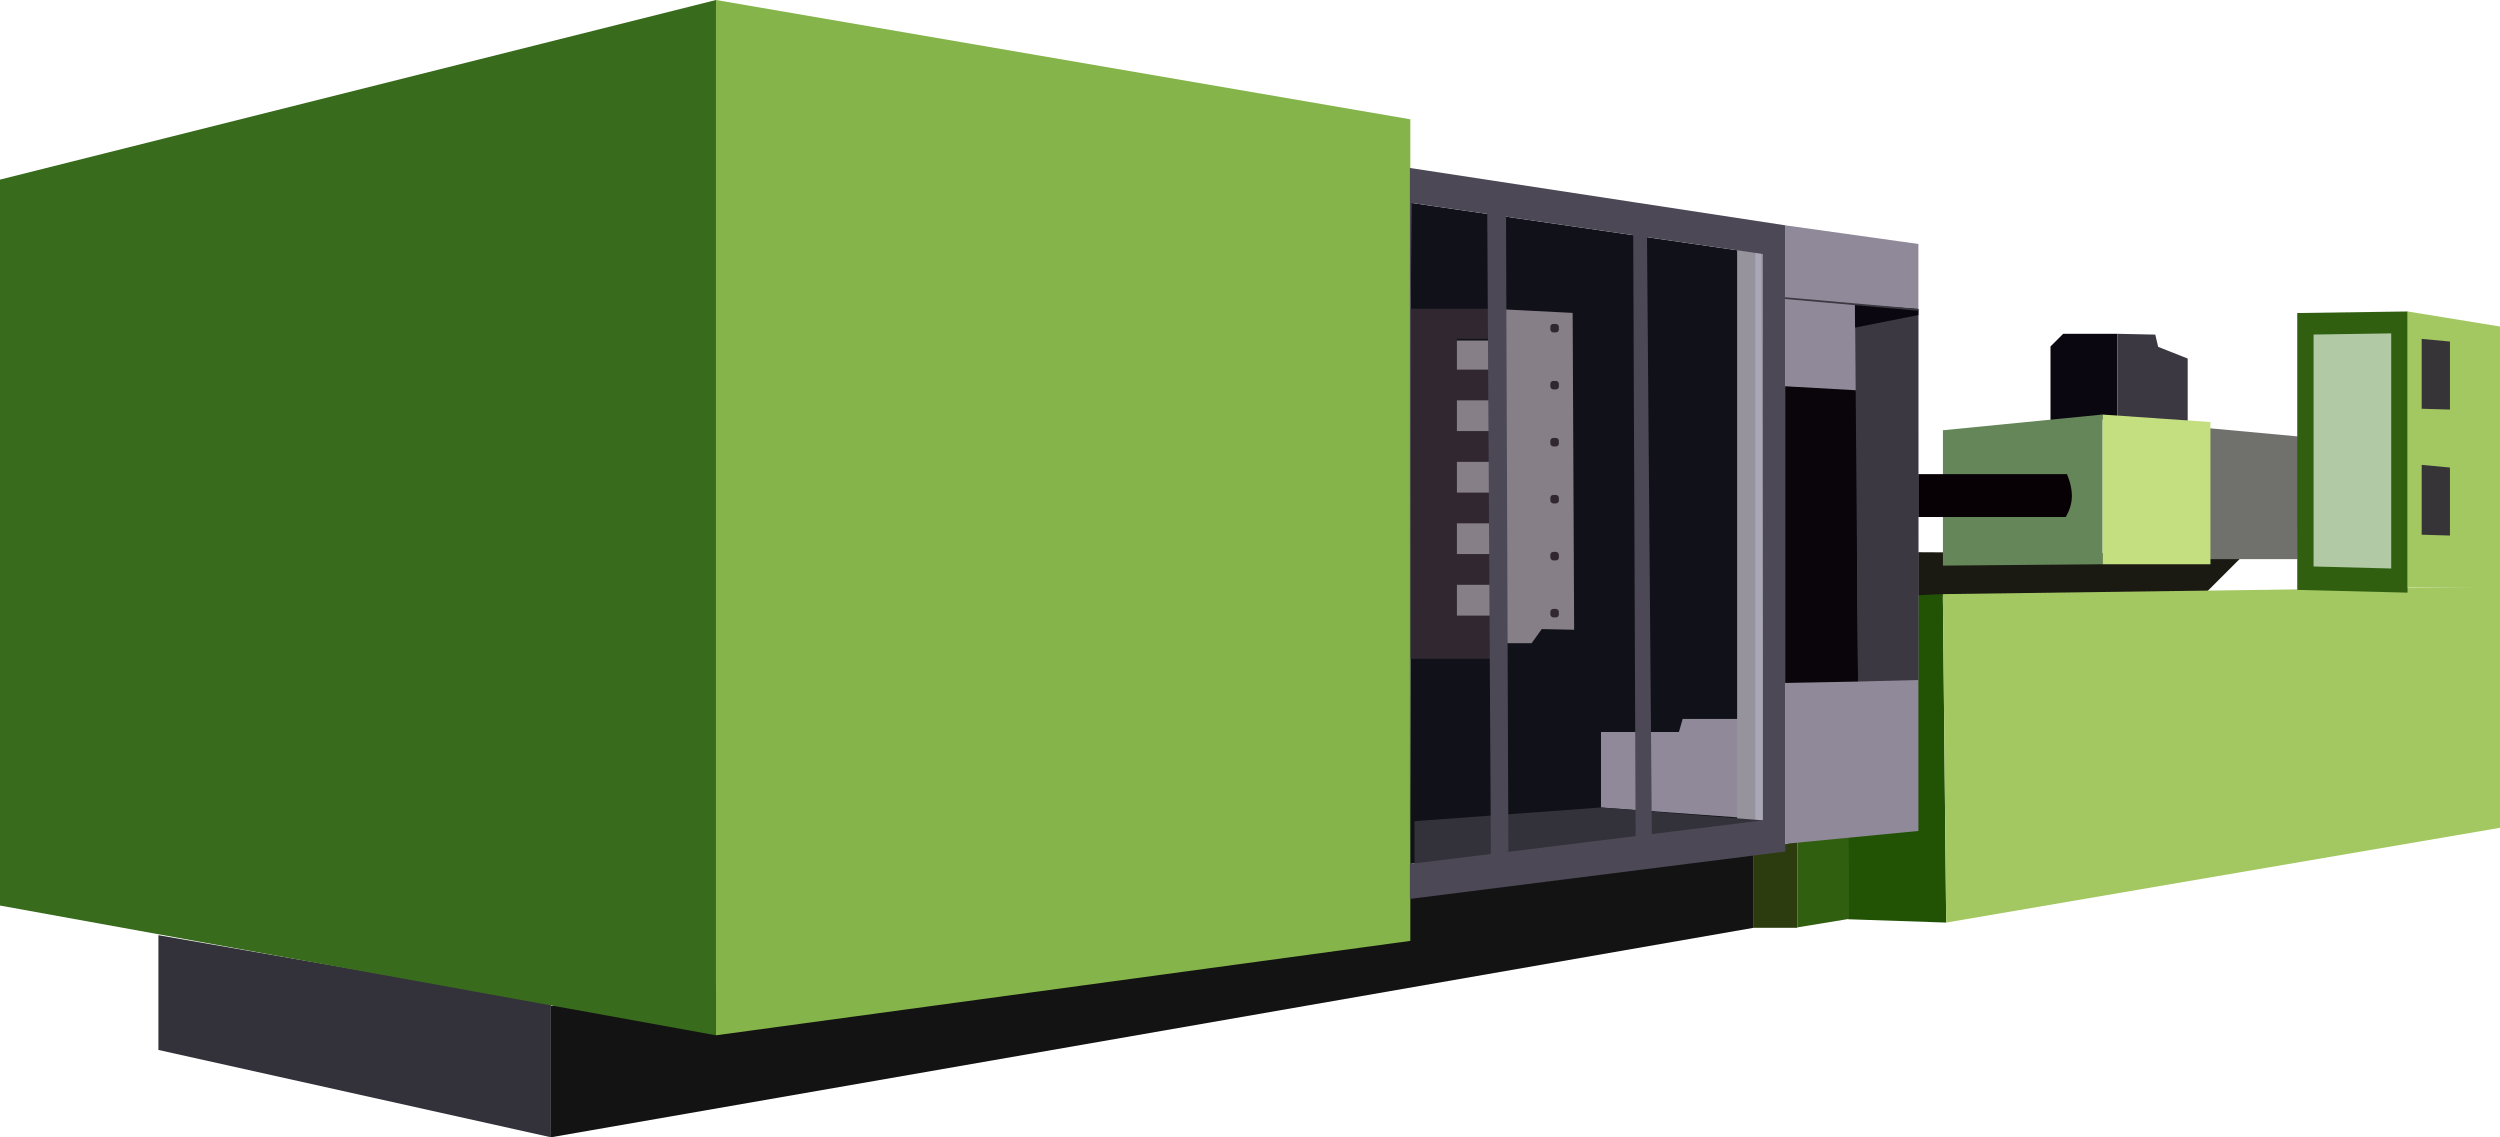 <?xml version="1.0" encoding="UTF-8"?>
<svg id="Capa_2" data-name="Capa 2" xmlns="http://www.w3.org/2000/svg" viewBox="0 0 707.39 321.8">
  <defs>
    <style>
      .cls-1 {
        fill: #302731;
      }

      .cls-2 {
        fill: #a3c862;
      }

      .cls-3 {
        fill: #305f10;
      }

      .cls-4 {
        fill: #1a1912;
      }

      .cls-5 {
        fill: #70716c;
      }

      .cls-6 {
        fill: #b1c9a4;
      }

      .cls-7 {
        fill: #09050b;
      }

      .cls-8 {
        fill: #386b1c;
      }

      .cls-9 {
        fill: #0b0711;
      }

      .cls-10 {
        fill: #97939d;
      }

      .cls-11 {
        fill: #373438;
      }

      .cls-12 {
        fill: #877f88;
      }

      .cls-13 {
        fill: #aaa8b6;
      }

      .cls-14 {
        fill: #225305;
      }

      .cls-15 {
        fill: #908999;
      }

      .cls-16 {
        fill: #111219;
      }

      .cls-17 {
        fill: #c4df7f;
      }

      .cls-18 {
        fill: #85b44b;
      }

      .cls-19 {
        fill: #131313;
      }

      .cls-20 {
        fill: #658659;
      }

      .cls-21 {
        fill: #33323b;
      }

      .cls-22 {
        fill: #3c3842;
      }

      .cls-23 {
        fill: #070106;
      }

      .cls-24 {
        fill: #2d3c0e;
      }

      .cls-25 {
        fill: #4c4855;
      }
    </style>
  </defs>
  <g id="Capa_1-2" data-name="Capa 1">
    <g>
      <polygon class="cls-4" points="635.17 156.72 624.28 167.6 542.02 168.87 542.22 156.25 635.17 156.72"/>
      <polygon class="cls-9" points="580.2 119.09 580.2 98.03 583.79 94.45 599.14 94.45 599.14 118.62 580.2 119.09"/>
      <polygon class="cls-22" points="599.14 94.45 609.85 94.68 610.67 98.15 619.02 101.45 619.02 119.09 599.14 119.09 599.14 94.45"/>
      <polygon class="cls-5" points="650.17 158.21 624.99 158.21 624.99 121.16 650.4 123.51 650.17 158.21"/>
      <polygon class="cls-17" points="594.88 117.3 594.88 159.66 625.46 159.66 625.46 119.42 594.88 117.3"/>
      <polygon class="cls-20" points="594.88 117.3 549.76 121.74 549.76 160.04 594.88 159.66 594.88 117.3"/>
      <path class="cls-23" d="M542.14,134.16h42.71s1.41,2.96,1.41,6.22-1.76,5.91-1.76,5.91h-42.44l.09-12.13Z"/>
      <polygon class="cls-3" points="523 235.44 522.92 260.05 508.56 262.41 508.56 237.7 523 235.44"/>
      <polygon class="cls-24" points="508.56 262.52 496.23 262.52 496.23 241.44 508.56 237.82 508.56 262.52"/>
      <polygon class="cls-14" points="549.74 168.11 522.92 169.29 522.92 260.11 550.68 261.05 549.74 168.11"/>
      <polygon class="cls-2" points="707.39 165.99 549.74 168.11 550.68 261.05 707.39 234.23 707.39 165.99"/>
      <polygon class="cls-16" points="399.29 57.41 498.82 71.88 498.82 232.12 398.94 244.47 399.29 57.41"/>
      <polygon class="cls-15" points="453.01 228.48 453.01 207.13 475.06 207.13 476.12 203.42 491.83 203.42 491.83 231.3 453.01 228.48"/>
      <polygon class="cls-10" points="491.53 69.06 491.53 235.41 500.7 233.76 499.76 67.41 491.53 69.06"/>
      <polygon class="cls-13" points="496.7 66 496.7 238.94 499.06 235.88 498.35 65.53 496.7 66"/>
      <polygon class="cls-12" points="422.65 87.41 444.99 88.54 445.41 178.19 436.25 178 433.37 182 410.09 182 410.09 96.35 422.12 96.35 422.65 87.41"/>
      <rect class="cls-1" x="438.68" y="123.91" width="2.41" height="2.41" rx=".82" ry=".82"/>
      <rect class="cls-1" x="438.68" y="91.65" width="2.41" height="2.41" rx=".82" ry=".82"/>
      <rect class="cls-1" x="438.68" y="107.78" width="2.41" height="2.41" rx=".82" ry=".82"/>
      <rect class="cls-1" x="438.68" y="172.29" width="2.41" height="2.41" rx=".82" ry=".82"/>
      <rect class="cls-1" x="438.68" y="156.16" width="2.41" height="2.41" rx=".82" ry=".82"/>
      <rect class="cls-1" x="438.68" y="140.04" width="2.41" height="2.41" rx=".82" ry=".82"/>
      <polygon class="cls-1" points="422.78 87.35 397.21 87.35 397.21 186.41 423.09 186.41 423.09 174.18 412.24 174.18 412.24 165.48 423.3 165.48 423.3 156.78 412.24 156.78 412.24 148.08 424.33 148.08 424.33 139.38 412.24 139.38 412.24 130.68 423.3 130.68 423.3 121.98 412.24 121.98 412.24 113.28 424.59 113.28 424.59 104.58 412.24 104.58 412.24 95.88 424.07 95.88 424.07 86.94 422.78 87.35"/>
      <polygon class="cls-15" points="505.18 63.76 542.82 69.04 542.82 235.12 505.18 238.76 505.18 63.76"/>
      <polygon class="cls-7" points="525.38 110.44 504.53 109.26 504.44 193.26 525.74 192.85 525.38 110.44"/>
      <polygon class="cls-22" points="524.88 86.12 525.74 192.85 542.82 192.42 542.8 87.54 524.88 86.12"/>
      <polygon class="cls-21" points="499.59 232.19 453.01 228.48 400.24 232.36 400.24 254.95 500.48 241.01 499.59 232.19"/>
      <polygon class="cls-9" points="542.8 89.14 524.91 92.7 524.8 86.12 542.81 87.43 542.8 89.14"/>
      <polygon class="cls-15" points="506.63 83.48 524.8 86.12 524.75 109.93 506.81 109.25 506.63 83.48"/>
      <polygon class="cls-22" points="542.76 87.93 504.66 84.57 504.7 84.07 542.81 87.43 542.76 87.93"/>
      <polygon class="cls-21" points="44.82 264.62 44.82 297.09 155.88 321.8 155.88 283.91 44.82 264.62"/>
      <polygon class="cls-19" points="155.88 284.62 155.88 321.8 496.23 262.52 496.23 241.44 155.88 284.62"/>
      <g>
        <polygon class="cls-25" points="462.12 65.18 462.82 239.53 467.41 237.76 466 63.76 462.12 65.18"/>
        <polygon class="cls-25" points="420.82 59.18 421.88 246.23 426.82 245.53 426.12 56.71 420.82 59.18"/>
        <polygon class="cls-18" points="202.59 0 399.06 33.76 399.06 266.23 202.59 292.94 202.59 0"/>
        <polygon class="cls-25" points="398.94 47.53 398.94 244.47 399.29 57.41 498.82 71.88 498.82 232.12 398.94 244.47 398.94 254.35 505.18 240.94 505.18 63.76 398.94 47.53"/>
        <polygon class="cls-8" points="202.59 0 0 50.82 0 256.23 202.59 292.94 202.59 0"/>
      </g>
      <polygon class="cls-2" points="681.23 88.13 681.23 166.27 707.39 166.27 707.39 92.39 681.23 88.13"/>
      <polygon class="cls-11" points="685.23 95.89 685.23 115.66 693.23 115.89 693.23 96.64 685.23 95.89"/>
      <polygon class="cls-11" points="685.23 131.54 685.23 151.3 693.23 151.54 693.23 132.29 685.23 131.54"/>
      <polygon class="cls-3" points="681.23 167.69 650.02 166.92 650.02 88.57 681.23 88.13 681.23 167.69"/>
      <polygon class="cls-6" points="676.61 160.86 654.64 160.29 654.64 94.66 676.61 94.33 676.61 160.86"/>
    </g>
  </g>
</svg>